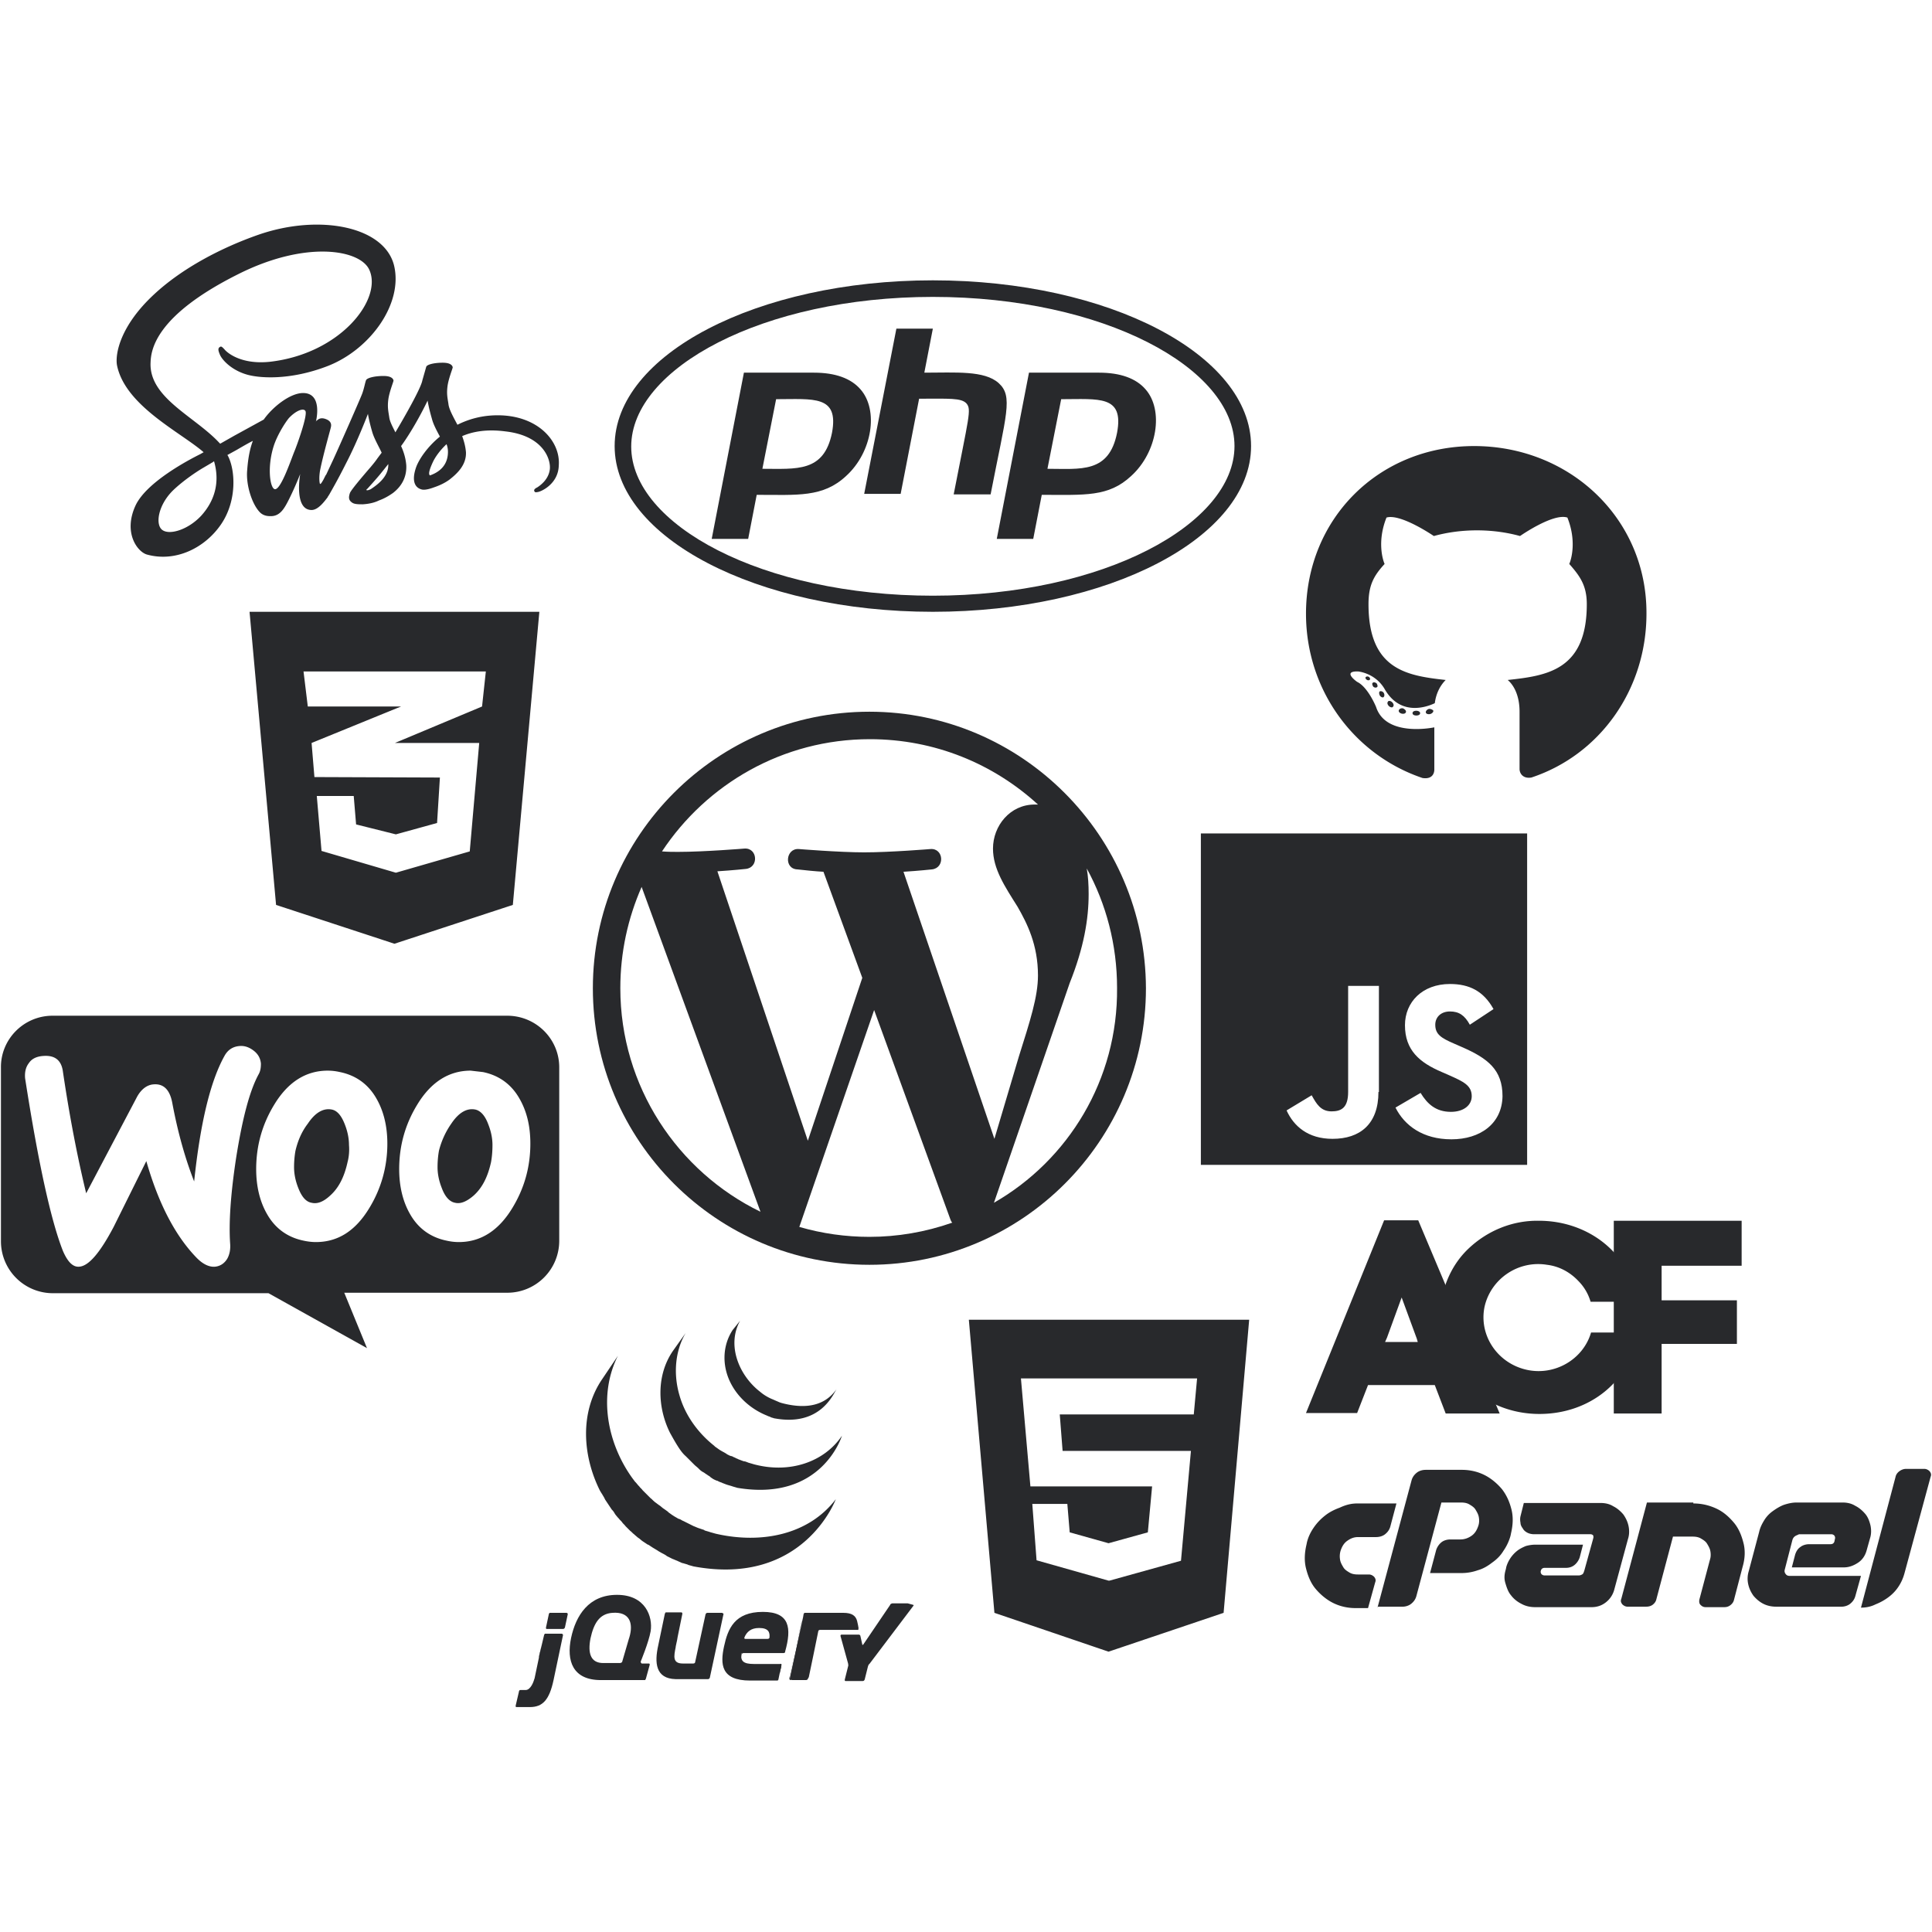 <svg xmlns="http://www.w3.org/2000/svg" viewBox="0 0 408 408" fill="#28292c" xmlns:v="https://vecta.io/nano"><path d="M183.6 150.3c-32.2 0-58.4 26.2-58.4 58.4s26.2 58.4 58.4 58.4 58.4-26.2 58.4-58.4c-.1-32.2-26.3-58.4-58.4-58.4zM131 208.7c0-7.6 1.6-14.8 4.5-21.4l25.1 68.6c-17.5-8.5-29.6-26.5-29.6-47.2zm52.6 52.5c-5 0-10-.7-14.8-2.1l15.8-45.8 16.1 44.2c.1.3.2.5.4.7-5.7 2-11.6 3-17.5 3h0zm7.2-77.1c3.2-.2 6-.5 6-.5 2.8-.3 2.5-4.5-.3-4.3 0 0-8.5.7-14 .7-5.2 0-13.8-.7-13.8-.7-2.8-.2-3.2 4.2-.3 4.3 1.8.2 3.7.4 5.5.5l8.2 22.4-11.5 34.4-19.1-56.9c3.2-.2 6-.5 6-.5 2.8-.3 2.5-4.5-.3-4.3 0 0-8.5.7-14 .7-1 0-2.1 0-3.4-.1 9.4-14.2 25.5-23.7 43.9-23.7 13.7 0 26.1 5.2 35.5 13.8h-.7c-5.2 0-8.8 4.5-8.8 9.3 0 4.3 2.5 8 5.2 12.3 2 3.5 4.3 8 4.3 14.5 0 4.5-1.7 9.7-4 17l-5.2 17.5-19.2-56.4h0zm19.1 69.9l16-46.4c3-7.5 4-13.5 4-18.8 0-1.9-.1-3.7-.4-5.4 4.1 7.5 6.4 16.1 6.4 25.2.2 19.4-10.3 36.4-26 45.4h0zm43.7-78v70h68.9v-70h-68.9 0zm37.5 54.6c0 6.8-3.9 9.9-9.7 9.9-5.2 0-8.2-2.7-9.7-6l5.3-3.2c1 1.8 1.9 3.4 4.2 3.4 2.1 0 3.5-.8 3.5-4.1v-22.4h6.5v22.4zm15.4 10c-6 0-9.9-2.9-11.8-6.7l5.3-3.1c1.4 2.3 3.2 4 6.4 4 2.7 0 4.4-1.4 4.4-3.3 0-2.3-1.8-3.1-4.7-4.4l-1.6-.7c-4.7-2-7.8-4.6-7.8-9.9 0-4.9 3.7-8.7 9.5-8.7 4.1 0 7.1 1.5 9.2 5.3l-5 3.3c-1.1-2-2.3-2.8-4.2-2.8s-3.1 1.2-3.1 2.8c0 2 1.2 2.8 4 4l1.6.7c5.5 2.4 8.6 4.8 8.6 10.4-.1 5.8-4.7 9.1-10.8 9.1h0zM197 62.7c36 0 63.7 15 63.7 31.5S233 125.8 197 125.8s-63.7-15-63.7-31.5 27.8-31.6 63.7-31.6h0zm0-3.5c-37.1 0-67.2 15.7-67.2 35s30.1 35 67.2 35 67.2-15.7 67.2-35-30.1-35-67.2-35zm-21.3 32.2C174 99.8 168.2 99 161 99l2.9-14.7c7.9 0 13.3-.9 11.8 7.1zm-25.4 22.4h7.7l1.8-9.3c8.6 0 14 .6 18.9-4 5.5-5 6.9-13.9 3-18.3-2-2.3-5.3-3.5-9.8-3.5h-14.8l-6.8 35.1zm39-44.4h7.7l-1.8 9.3c6.6 0 12.7-.5 15.7 2.2 3.1 2.8 1.6 6.5-1.7 23.5h-7.8c3.2-16.5 3.8-17.9 2.7-19.2-1.1-1.2-3.7-1-10-1l-3.9 20.1h-7.7l6.8-34.9h0zm46.6 22c-1.7 8.6-7.7 7.6-14.7 7.6l2.9-14.7c8 0 13.3-.9 11.8 7.1zm-25.4 22.4h7.7l1.8-9.3c9.1 0 14.1.5 18.9-4 5.5-5 6.9-13.9 3-18.3-2-2.3-5.3-3.5-9.8-3.5h-14.8l-6.8 35.1h0zM52.7 129.2l5.6 61.9 25 8.2 25-8.2 5.6-61.9H52.7zm49.9 12.6l-.8 7.4-18.4 7.7h0 17.8l-2 22.9-15.6 4.5-15.7-4.6-1-11.6h7.8l.5 6 8.4 2.1 8.7-2.4.6-9.6-26.5-.1h0 0l-.6-7.2 17.9-7.3 1-.4H65l-.9-7.4h38.5 0zm102 136.9l5.4 61.9 24.1 8.2 24.3-8.2 5.4-61.9h-59.2 0zm47.5 20h-28.3l.6 7.7h27.1l-2.1 23.2-15.1 4.2h0-.2l-15.2-4.3-.9-11.9h7.4l.5 6 8.2 2.3 8.3-2.3.9-9.7h-25.7l-2-22.8h37.2l-.7 7.6h0zm-99.6 41.9h-3.1c-.2 0-.3.1-.4.3l-2.2 10.1c0 .2-.2.3-.4.3h-2.2c-2.2 0-1.9-1.5-1.5-3.5v-.1l.3-1.4.1-.6 1-4.9c0-.2-.1-.3-.2-.3h-3.2c-.1 0-.2 0-.2.1s-.1.1-.1.2l-1.4 6.7c-.8 3.6-.6 7 3.7 7.1h.1 6.7c.2 0 .3-.1.4-.3l2.9-13.5c0 0-.1-.1-.3-.2h0 0 0zm12.3 10.8c.2 0 .3.1.2.3l-.3 1.5"/><path d="M156.6 349.5c0-.2.2-.4.4-.4h-.4c-.2 1.7 0 .4 0 .4h0zm8.2 1.9c.2 0 .3.1.2.3l-.3 1.7m-5.6 1.5h-.1.1 0 0zm-45.2-5.4l.5-2.1-.5 2.4-.1.3.1-.6h0zm5.7-8.9h-3.4c-.1 0-.2 0-.2.1-.1.1-.1.1-.1.2l-.6 2.8v.1.1l.1.1h.1 3.4c.2 0 .3-.1.4-.3l.6-2.8c0-.2-.1-.3-.3-.3h0 0zM109 360.5h2.8-2.8 0z"/><path d="M118.6 345h-3.4c-.1 0-.2 0-.2.1s-.1.1-.1.2l-1 4.2-.1.6-.9 4.3-.2.6s-.6 1.9-1.7 1.9h-1.1c-.1 0-.2 0-.2.1-.1.1-.1.1-.1.2l-.7 3v.1.1l.1.1h.1 2.8c2.7 0 4.1-1.5 5-5.7l2-9.5c0-.1-.1-.3-.3-.3h0 0 0zm48.4 9.8c-.2 0-.3-.1-.2-.3l2.6-12"/><path d="M166.8 354.6v-.5l1.2-5.7-1.3 6c0 .1 0 .3.2.3h.1.3c-.2.1-.5 0-.5-.1h0zm3.5.1c-.1 0-.3.1-.5.1h.3c.1-.1.2-.1.2-.1l.2-.2.1-.3c0 .1-.2.4-.3.5h0 0zm10.8-11.4l.1.6c0 .2-.1.3-.2.3m-9.5 5.4l.1-.6.5-2.3-.6 2.6v.3zm-2.2-7.3l-.1.5-1.2 5.7 1.3-6v-.2h0 0z"/><path d="M181.3 343.8l-.1-.6-.2-.9c-.3-1.1-1.1-1.7-2.9-1.7H170c-.1 0-.2 0-.2.1s-.1.1-.1.2l-.1.6-.2.9-2.5 11.7v.5c0 .1.3.2.5.2h2.6c.2 0 .4 0 .5-.1s.2-.4.3-.5l1-4.8 1-4.9c0-.2.2-.3.4-.3h8.1c-.1-.1 0-.2 0-.4h0 0zm10.4-5.2h-.6-2.6c-.1 0-.2 0-.3.1-.1 0-.2.1-.2.2l-5.7 8.4c-.1.1-.2.1-.2 0l-.4-1.8c0-.1-.1-.2-.1-.2-.1-.1-.2-.1-.2-.1h-3.7c-.1 0-.2.1-.2.2v.1l1.6 5.8c0 .2.1.4 0 .6l-.7 2.8v.1.1l.1.1h.1 3.6c.2 0 .3-.1.4-.3l.7-2.8c.1-.2.1-.4.3-.5l9.3-12.3c.1-.1 0-.2-.1-.2l-1.1-.3h0 0zm-29.2 7.2c0 .2-.2.3-.4.3h-4.7c-.2 0-.2-.1-.2-.2h0v-.1c.5-1.2 1.4-2 3.1-2 2 0 2.3.9 2.2 2h0zm-1.4-5.4c-6 0-7.4 3.6-8.2 7.3s-.7 7.2 5.5 7.2h1 .8 3.9c.1 0 .2 0 .2-.1.1-.1.1-.1.1-.2l.6-2.9c0-.2-.1-.3-.2-.3h-5.6c-2.2 0-2.9-.6-2.6-2.3h8.9c.1 0 .3-.1.3-.2v-.1c1.4-5 1-8.4-4.7-8.4h0 0zm-28.2 5.4l-.1.3-.7 2.4-.7 2.4c0 .1-.1.2-.2.2-.1.1-.2.1-.2.1h-3.6c-2.7 0-3.3-2.1-2.7-5.2.7-3.2 1.9-5.2 4.6-5.4 3.7-.3 4.5 2.2 3.6 5.2h0 0zm2.4 5.1s1.7-4.1 2.1-6.4c.5-3.1-1.1-7.7-7.1-7.7s-8.7 4.4-9.7 9.1c-1 4.8.3 8.9 6.3 8.9h9.2c.1 0 .2 0 .2-.1s.1-.1.1-.2l.8-2.9v-.1-.1l-.1-.1h-.1-1.5c-.1-.1-.2-.2-.2-.4 0 .1 0 .1 0 0h0 0z"/><path d="M165.3 348.2c0 .1-.1.2-.2.2s-.2-.1-.2-.2.1-.2.2-.2.2.1.2.2zm-38.1-57c-4.8 7-4.2 16.2-.5 23.6l.3.5.2.3c0 .1.1.1.1.2.1.1.1.2.2.3l.3.6.2.3.4.6.2.3.6.9h0l.1.1a3.04 3.04 0 0 1 .5.7l.2.3.5.6.2.2c.2.3.5.5.7.8h0c.2.3.5.5.7.8l.2.2.6.6.2.2c.3.2.5.5.8.7l.1.1.7.6.3.2.6.5.3.2.9.6h.1l.6.4.3.2 1 .6.3.2.7.4.4.2.5.3.1.1.2.1.8.4.2.1c.3.1.7.3 1 .4l.2.1.9.4h.1c.3.1.7.2 1 .3l.2.1c.4.1.7.2 1.1.3 23.2 4.3 30-14.2 30-14.2-5.7 7.5-15.7 9.5-25.3 7.3-.4-.1-.7-.2-1.1-.3l-.3-.1c-.3-.1-.7-.2-1-.3l-.1-.1-.9-.3-.3-.1c-.3-.1-.7-.3-1-.4l-.2-.1-.8-.4-.2-.1-.6-.3-.4-.2c-.3-.1-.5-.3-.8-.4l-.3-.1c-.3-.2-.7-.4-1-.6-.1-.1-.2-.1-.3-.2l-.7-.5-.2-.2-.7-.5-.3-.2-.6-.5-.3-.2-.8-.6s-.1 0-.1-.1c-.3-.2-.5-.5-.8-.7l-.2-.2-.6-.6-.2-.2-.7-.7c-.2-.3-.5-.5-.7-.8l-.2-.2-.5-.6-.2-.2-.6-.8c-5.3-7.4-7.2-17.5-3-25.8m11.6-1c-3.5 5.1-3.3 11.9-.6 17.3.5.9 1 1.8 1.5 2.6s1.1 1.7 1.8 2.3l.8.8.2.2.8.8c.3.3.6.5.9.8l.2.2c.3.3.6.5 1 .7.1.1.3.2.4.3.1 0 .1.1.2.1.2.2.5.3.7.5l.1.1.6.4c.1 0 .2.1.2.1l.5.2h.1c.3.2.6.3.9.4.1 0 .1.1.2.1.3.1.5.2.8.3l.3.1.7.2.3.1c.3.1.7.2 1 .3 17.9 3 22.1-11 22.1-11-3.7 5.5-11 8.1-18.7 6-.3-.1-.7-.2-1-.3-.1 0-.2-.1-.3-.1-.2-.1-.5-.2-.7-.2l-.3-.1c-.3-.1-.5-.2-.8-.3-.1 0-.1-.1-.2-.1-.3-.1-.6-.3-.9-.4-.2-.1-.3-.2-.5-.2l-.3-.1-.6-.3-.1-.1c-.2-.1-.5-.3-.7-.4-.1 0-.1-.1-.2-.1l-.5-.3c-.3-.2-.7-.5-1-.7l-.2-.2c-3.4-2.7-6.1-6.4-7.3-10.6-1.3-4.4-1-9.3 1.3-13.2m9.9-.6c-2 3.1-2.2 6.9-.8 10.3 1.5 3.6 4.6 6.4 8.2 7.8.1.1.3.1.5.2l.2.1c.2.1.4.1.6.2 9.9 1.9 12.6-5.2 13.3-6.2-2.4 3.5-6.3 4.3-11.2 3.1-.4-.1-.8-.2-1.2-.4-.5-.2-.9-.4-1.4-.6-.9-.4-1.7-.9-2.4-1.5-4.4-3.4-7.1-9.8-4.2-15m143.6-128.3c0 .3-.3.5-.8.5s-.8-.2-.8-.5.3-.5.8-.5c.4 0 .8.2.8.5h0zm-4.5-.6c-.1.3.2.6.6.7s.8 0 .9-.3-.2-.6-.6-.8c-.4-.1-.8.1-.9.4zm6.4-.3c-.4.1-.7.4-.7.7s.4.5.9.4c.4-.1.7-.4.7-.7-.1-.2-.5-.4-.9-.4zm9.5-55.5c-20.1 0-35.5 15.3-35.5 35.4 0 16.1 10.1 29.8 24.6 34.7 1.9.3 2.5-.8 2.5-1.8v-8.9s-10.2 2.2-12.3-4.3c0 0-1.7-4.2-4-5.3 0 0-3.3-2.3.2-2.2 0 0 3.6.3 5.6 3.7 3.2 5.6 8.5 4 10.6 3 .3-2.3 1.3-3.9 2.3-4.9-8.1-.9-16.3-2.1-16.3-16 0-4 1.1-6 3.4-8.5-.4-.9-1.6-4.8.4-9.8 3-.9 10 3.9 10 3.9 2.9-.8 6-1.2 9.1-1.2s6.2.4 9.1 1.2c0 0 7-4.9 10-3.9 2 5 .8 8.9.4 9.8 2.3 2.6 3.7 4.6 3.7 8.5 0 14-8.5 15.1-16.7 16 1.3 1.1 2.5 3.3 2.5 6.7v12.1c0 .9.7 2.1 2.5 1.8 14.5-4.8 24.3-18.6 24.3-34.6.1-20.1-16.2-35.4-36.4-35.4h0zm-21.4 50c-.2.1-.1.5.1.8.2.2.6.3.8.1.2-.1.1-.5-.1-.8-.3-.2-.6-.3-.8-.1h0zm-1.5-1.2c-.1.2 0 .4.3.6.2.1.5.1.6-.1s0-.4-.3-.6c-.3-.1-.5 0-.6.1zm4.7 5.2c-.2.2-.1.6.2.9s.8.4.9.1c.2-.2.1-.6-.2-.9s-.8-.4-.9-.1zm-1.7-2.2c-.2.1-.2.5 0 .9.2.3.6.5.8.3s.2-.6 0-.9-.6-.4-.8-.3zm59.5 152.5h-10.1v-40.7h27v9.5h-16.9v7.3h15.9v9.2h-15.9v14.7z"/><path d="M336 281.4c-1.7 5.8-7.9 9.3-13.9 7.8s-9.8-7.3-8.6-13.2c1.3-5.9 7.1-9.9 13.2-8.9 2.5.3 4.8 1.5 6.6 3.4a10.32 10.32 0 0 1 2.6 4.4h9.8c-1.3-10.2-10.3-17.1-20.7-17.1-5.6-.1-10.9 2.1-14.9 5.9-2 1.9-3.5 4.2-4.5 6.7s-1.6 5.2-1.5 7.9c0 11.7 9.4 20.3 21 20.3 10.6 0 19.3-6.9 20.8-17.2H336h0z"/><path d="M303 292.5h-14.1l-2.3 5.9h-10.8l16.5-40.7h7.2l17.2 40.8h-11.4l-2.3-6h0zm-10.1-10l-.4.9h6.9l-.2-.7-3.2-8.7-3.1 8.5h0z"/><path d="M107.1 214.5h-96c-6.1 0-11 5-10.9 11v36.6a10.97 10.97 0 0 0 11 11h45.5l20.8 11.6-4.8-11.7h34.4a10.97 10.97 0 0 0 11-11v-36.6c0-6-4.9-10.9-11-10.9h0zm-98 8.5c-1.4.1-2.4.6-3 1.5-.7.9-.9 2-.8 3.2 2.8 18 5.5 30.2 8 36.5 1 2.3 2.1 3.4 3.4 3.3 2-.1 4.4-2.9 7.3-8.4l6.9-13.9c2.6 9.1 6.2 15.9 10.7 20.5 1.3 1.3 2.6 1.9 3.8 1.8 1.1-.1 2-.7 2.6-1.7.5-.9.7-2 .6-3.2-.3-4.4.1-10.5 1.3-18.3 1.3-8.1 2.8-13.9 4.7-17.4.4-.7.5-1.4.5-2.3-.1-1.1-.6-2-1.5-2.7s-1.9-1.1-3-1c-1.4.1-2.5.8-3.2 2.1-3 5.4-5.1 14.2-6.4 26.5-1.8-4.6-3.4-10.1-4.6-16.5-.5-2.8-1.8-4.2-4-4-1.4.1-2.7 1.1-3.6 2.9L18.2 252c-1.7-7-3.4-15.5-4.9-25.6-.3-2.5-1.7-3.6-4.2-3.4h0zm92.9 3.4c3.4.7 6 2.6 7.7 5.6 1.5 2.6 2.3 5.7 2.3 9.5 0 5-1.3 9.5-3.8 13.6-2.9 4.8-6.7 7.2-11.3 7.2-.9 0-1.7-.1-2.6-.3-3.4-.7-6-2.6-7.7-5.6-1.5-2.6-2.3-5.8-2.3-9.5 0-5 1.3-9.5 3.8-13.6 2.9-4.8 6.7-7.2 11.3-7.2l2.6.3h0zm-2 26.1c1.8-1.6 3-3.9 3.7-7.1.2-1.1.3-2.3.3-3.6 0-1.4-.3-2.9-.9-4.4-.7-1.9-1.7-2.9-2.8-3.1-1.7-.3-3.4.6-5 3-1.2 1.7-2.1 3.7-2.6 5.7-.2 1.1-.3 2.3-.3 3.5 0 1.4.3 2.9.9 4.4.7 1.9 1.7 2.9 2.8 3.1 1.2.3 2.5-.3 3.9-1.5h0zM79.5 232c-1.7-3-4.3-4.9-7.7-5.6-.9-.2-1.7-.3-2.6-.3-4.6 0-8.4 2.4-11.3 7.2-2.5 4.1-3.8 8.6-3.8 13.6 0 3.7.8 6.9 2.3 9.5 1.7 3 4.3 4.9 7.7 5.6.9.2 1.8.3 2.6.3 4.7 0 8.4-2.4 11.3-7.2 2.5-4.1 3.8-8.7 3.8-13.6 0-3.7-.8-6.9-2.3-9.5h0zm-6.1 13.4c-.7 3.2-1.9 5.5-3.7 7.1-1.4 1.3-2.7 1.8-3.9 1.5-1.2-.2-2.1-1.3-2.8-3.1-.6-1.5-.9-3-.9-4.4 0-1.2.1-2.4.3-3.5.5-2.1 1.3-4 2.6-5.7 1.6-2.4 3.3-3.3 5-3 1.2.2 2.1 1.3 2.8 3.1.6 1.5.9 3 .9 4.4.1 1.2 0 2.5-.3 3.6h0z" fill-rule="evenodd"/><path d="M286.7 317.5h8.2l-1.3 4.9c-.2.7-.6 1.2-1.1 1.6s-1.2.6-1.9.6h-3.8c-.9 0-1.6.3-2.3.8s-1.1 1.2-1.4 2.1c-.2.7-.2 1.3-.1 1.9s.4 1.1.7 1.6.8.8 1.3 1.1 1.1.4 1.8.4h2.3c.4 0 .8.2 1.1.5.3.4.4.7.2 1.2l-1.5 5.4h-2.6c-1.8 0-3.4-.4-4.8-1.1s-2.7-1.8-3.7-3-1.6-2.7-2-4.3-.3-3.3.1-5l.1-.5c.3-1.2.8-2.2 1.5-3.2s1.5-1.8 2.4-2.5 1.9-1.2 3-1.6c1.5-.7 2.6-.9 3.8-.9h0zm4.2 22l7.2-26.9c.2-.7.6-1.2 1.1-1.6s1.2-.6 1.9-.6h7.6c1.8 0 3.4.4 4.8 1.1s2.7 1.8 3.7 3c1 1.3 1.6 2.7 2 4.3s.3 3.3-.1 5l-.1.5c-.3 1.1-.8 2.2-1.5 3.2-.6 1-1.4 1.8-2.4 2.5-.9.7-1.9 1.3-3 1.6a10.3 10.3 0 0 1-3.5.6H302l1.3-4.9c.2-.6.6-1.2 1.1-1.6s1.2-.6 1.9-.6h2.1c.9 0 1.7-.3 2.4-.8s1.1-1.2 1.4-2.1c.2-.6.2-1.2.1-1.8s-.4-1.1-.7-1.6-.8-.8-1.3-1.1-1.1-.4-1.8-.4h-4.1l-5.3 19.8c-.2.7-.6 1.2-1.1 1.6s-1.2.6-1.8.6h-5.3v.2zm45.5-14.4l.1-.4c0-.2 0-.4-.1-.5s-.3-.2-.5-.2H324c-.5 0-1-.1-1.4-.3s-.8-.5-1-.9c-.3-.4-.5-.8-.5-1.2-.1-.5-.1-1 0-1.4l.7-2.8H338c1 0 1.9.2 2.7.7.8.4 1.5 1 2.1 1.7.5.7.9 1.5 1.1 2.4s.2 1.9-.1 2.8l-2.9 10.7a5 5 0 0 1-1.8 2.7c-.9.7-1.9 1-3 1h-11.9c-1 0-2-.2-2.9-.7-.8-.4-1.6-1-2.2-1.8-.6-.7-.9-1.6-1.2-2.6s-.2-1.9.1-2.9l.1-.5c.2-.7.5-1.3.9-1.9a6.73 6.73 0 0 1 1.4-1.5c.5-.4 1.1-.7 1.8-1 .7-.2 1.4-.3 2.1-.3h10l-.7 2.7c-.2.6-.6 1.2-1.1 1.6s-1.1.6-1.8.6h-4.5c-.4 0-.7.2-.8.6-.1.3 0 .5.1.7.2.2.4.3.7.3h7.2c.3 0 .5-.1.7-.2s.3-.3.4-.6l.1-.3 1.8-6.5h0zm21.2-7.6c1.8 0 3.4.4 4.9 1.1s2.7 1.8 3.7 3 1.6 2.7 2 4.3.3 3.3-.2 5l-1.8 6.9c-.1.5-.4.9-.8 1.2s-.8.4-1.3.4h-3.9c-.5 0-.8-.2-1.1-.5s-.3-.8-.2-1.2l2.2-8.3c.2-.6.2-1.2.1-1.8s-.4-1.1-.7-1.6-.8-.8-1.3-1.1-1.1-.4-1.8-.4h-4.1l-3.5 13.2c-.1.5-.4.9-.8 1.2s-.9.4-1.4.4h-3.9c-.4 0-.8-.2-1.1-.5-.3-.4-.4-.7-.2-1.2l5.4-20.3h9.8v.2zm21.5 6.9c-.3.2-.5.5-.6.9l-1.6 6.2a.96.96 0 0 0 .2.9c.2.3.5.4.9.4h15l-1.2 4.3c-.2.7-.6 1.2-1.1 1.6s-1.2.6-1.8.6h-13.8c-1 0-1.9-.2-2.7-.6s-1.5-1-2.1-1.7c-.5-.7-.9-1.5-1.1-2.4a5.36 5.36 0 0 1 .1-2.8l2.2-8.3c.2-.9.6-1.7 1.1-2.5s1.1-1.4 1.8-1.9 1.5-1 2.3-1.3c.9-.3 1.8-.5 2.7-.5h9.7c1 0 1.9.2 2.7.7.8.4 1.5 1 2.1 1.7s.9 1.6 1.1 2.4c.2.9.2 1.9-.1 2.8l-.7 2.5c-.3 1.1-.9 2-1.8 2.6s-1.9 1-3 1h-11l.7-2.7c.2-.6.5-1.2 1.1-1.6.5-.4 1.2-.6 1.9-.6h4.5c.4 0 .7-.2.8-.6l.1-.5c.1-.3 0-.5-.1-.7-.2-.2-.4-.3-.7-.3h-6.8c-.1.1-.5.2-.8.4h0zm13.9 15.1l7.3-27.6c.1-.5.4-.9.8-1.2s.9-.5 1.4-.5h3.9c.4 0 .8.2 1.1.5.3.4.4.7.2 1.2l-5.5 20.3c-.3 1.1-.7 2-1.3 2.9s-1.3 1.6-2.1 2.2a11.74 11.74 0 0 1-2.7 1.5c-1 .5-2 .7-3.1.7zM105.1 87.7c-3.3 0-6.1.8-8.5 2-.9-1.7-1.8-3.3-1.9-4.4-.2-1.3-.4-2.1-.2-3.7s1.1-3.8 1.1-4-.2-1-2.1-1-3.4.4-3.5.9l-.8 2.8c-.3 1.7-3.8 7.8-5.7 11-.6-1.2-1.2-2.3-1.3-3.2-.2-1.3-.4-2.1-.2-3.7s1.1-3.8 1.1-4-.2-1-2.1-1-3.5.4-3.7.9-.4 1.7-.8 2.8-4.9 11.3-6.1 13.9l-1.5 3.2c-.4.7 0 .1-.1.1l-.5 1h0c-.3.5-.5.9-.7.9-.1 0-.3-1.2 0-2.9.7-3.5 2.3-9 2.3-9.2 0-.1.3-1.1-1.1-1.6-1.3-.5-1.8.3-1.9.3s-.2.3-.2.3S68.3 83 64 83c-2.7 0-6.4 2.9-8.3 5.6L49.5 92l-3 1.7-.2-.2c-5.2-5.6-14.9-9.5-14.5-17 .1-2.7 1.1-9.9 18.5-18.6 14.3-7.2 25.8-5.2 27.7-.9 2.8 6.2-6.1 17.7-21 19.4-5.7.6-8.6-1.6-9.4-2.4-.8-.9-.9-.9-1.2-.7-.5.3-.2 1 0 1.5.4 1.1 2.3 3.2 5.4 4.2 2.7.9 9.4 1.4 17.4-1.7 9-3.5 16-13.2 14-21.3-2.1-8.2-15.8-10.9-28.7-6.4-7.7 2.7-16 7-22 12.6-7.1 6.6-8.2 12.5-7.8 14.9 1.7 8.6 13.5 14.2 18.3 18.4l-.7.4c-2.4 1.2-11.4 5.9-13.7 10.9-2.6 5.7.4 9.7 2.4 10.3 6.1 1.7 12.3-1.4 15.7-6.4s3-11.5 1.4-14.5l-.1-.1 2-1.1c1.2-.7 2.4-1.4 3.4-1.9-.6 1.6-1 3.5-1.2 6.2-.3 3.2 1.1 7.4 2.8 9 .8.7 1.7.7 2.2.7 2 0 2.9-1.7 3.9-3.7 1.2-2.4 2.3-5.2 2.3-5.2s-1.4 7.6 2.4 7.6c1.4 0 2.7-1.8 3.4-2.7h0s0-.1.1-.2.1-.2.2-.3h0c.5-.9 1.8-3.1 3.6-6.7 2.4-4.6 4.6-10.4 4.6-10.4s.2 1.4.9 3.8c.4 1.4 1.3 2.9 2 4.4l-.9 1.2h0c-.4.6-.9 1.2-1.4 1.8-1.9 2.2-4.1 4.8-4.4 5.5-.3.9-.3 1.5.4 2 .5.4 1.4.4 2.3.4 1.7-.1 2.8-.5 3.4-.8 1.1-.4 2-.9 3-1.6 1.8-1.4 2.9-3.3 2.8-5.8-.1-1.4-.5-2.8-1.1-4.1l.5-.7c2.9-4.2 5.1-8.9 5.1-8.9s.2 1.4.9 3.8c.3 1.2 1 2.5 1.7 3.8-2.7 2.2-4.4 4.8-5 6.4-1.1 3.1-.2 4.5 1.3 4.8.7.1 1.7-.2 2.5-.5.9-.3 2.1-.8 3.2-1.6 1.8-1.4 3.6-3.2 3.5-5.8-.1-1.2-.4-2.3-.8-3.4 2.3-1 5.3-1.5 9.1-1 8.1.9 9.7 6 9.4 8.1s-2 3.3-2.6 3.7c-.6.3-.7.5-.7.7.1.4.3.4.8.3.7-.1 4.3-1.7 4.4-5.6.4-5.1-4.4-10.6-12.9-10.6h0zm-62.6 21.2c-2.7 2.9-6.5 4.1-8.1 3.1-1.7-1-1.1-5.3 2.2-8.5 2-1.9 4.6-3.7 6.3-4.7l1.7-1c.1-.1.2-.1.2-.1.1-.1.3-.2.4-.3 1.3 4.5.1 8.4-2.7 11.5h0zm19.6-13.4c-.9 2.3-2.9 8.1-4.1 7.8-1-.3-1.6-4.7-.2-9.1.7-2.2 2.3-4.8 3.2-5.9 1.5-1.6 3.1-2.2 3.5-1.5.5.9-1.8 7.3-2.4 8.7zm16.2 7.8c-.4.2-.8.3-.9.2s.2-.3.2-.3 2-2.2 2.8-3.2l1.6-2v.2c0 2.6-2.5 4.3-3.7 5.1zm12.5-2.9c-.3-.2-.3-.9.7-3 .4-.8 1.3-2.2 2.8-3.6a4.53 4.53 0 0 1 .3 1.6c0 3.3-2.4 4.5-3.8 5z"/></svg>